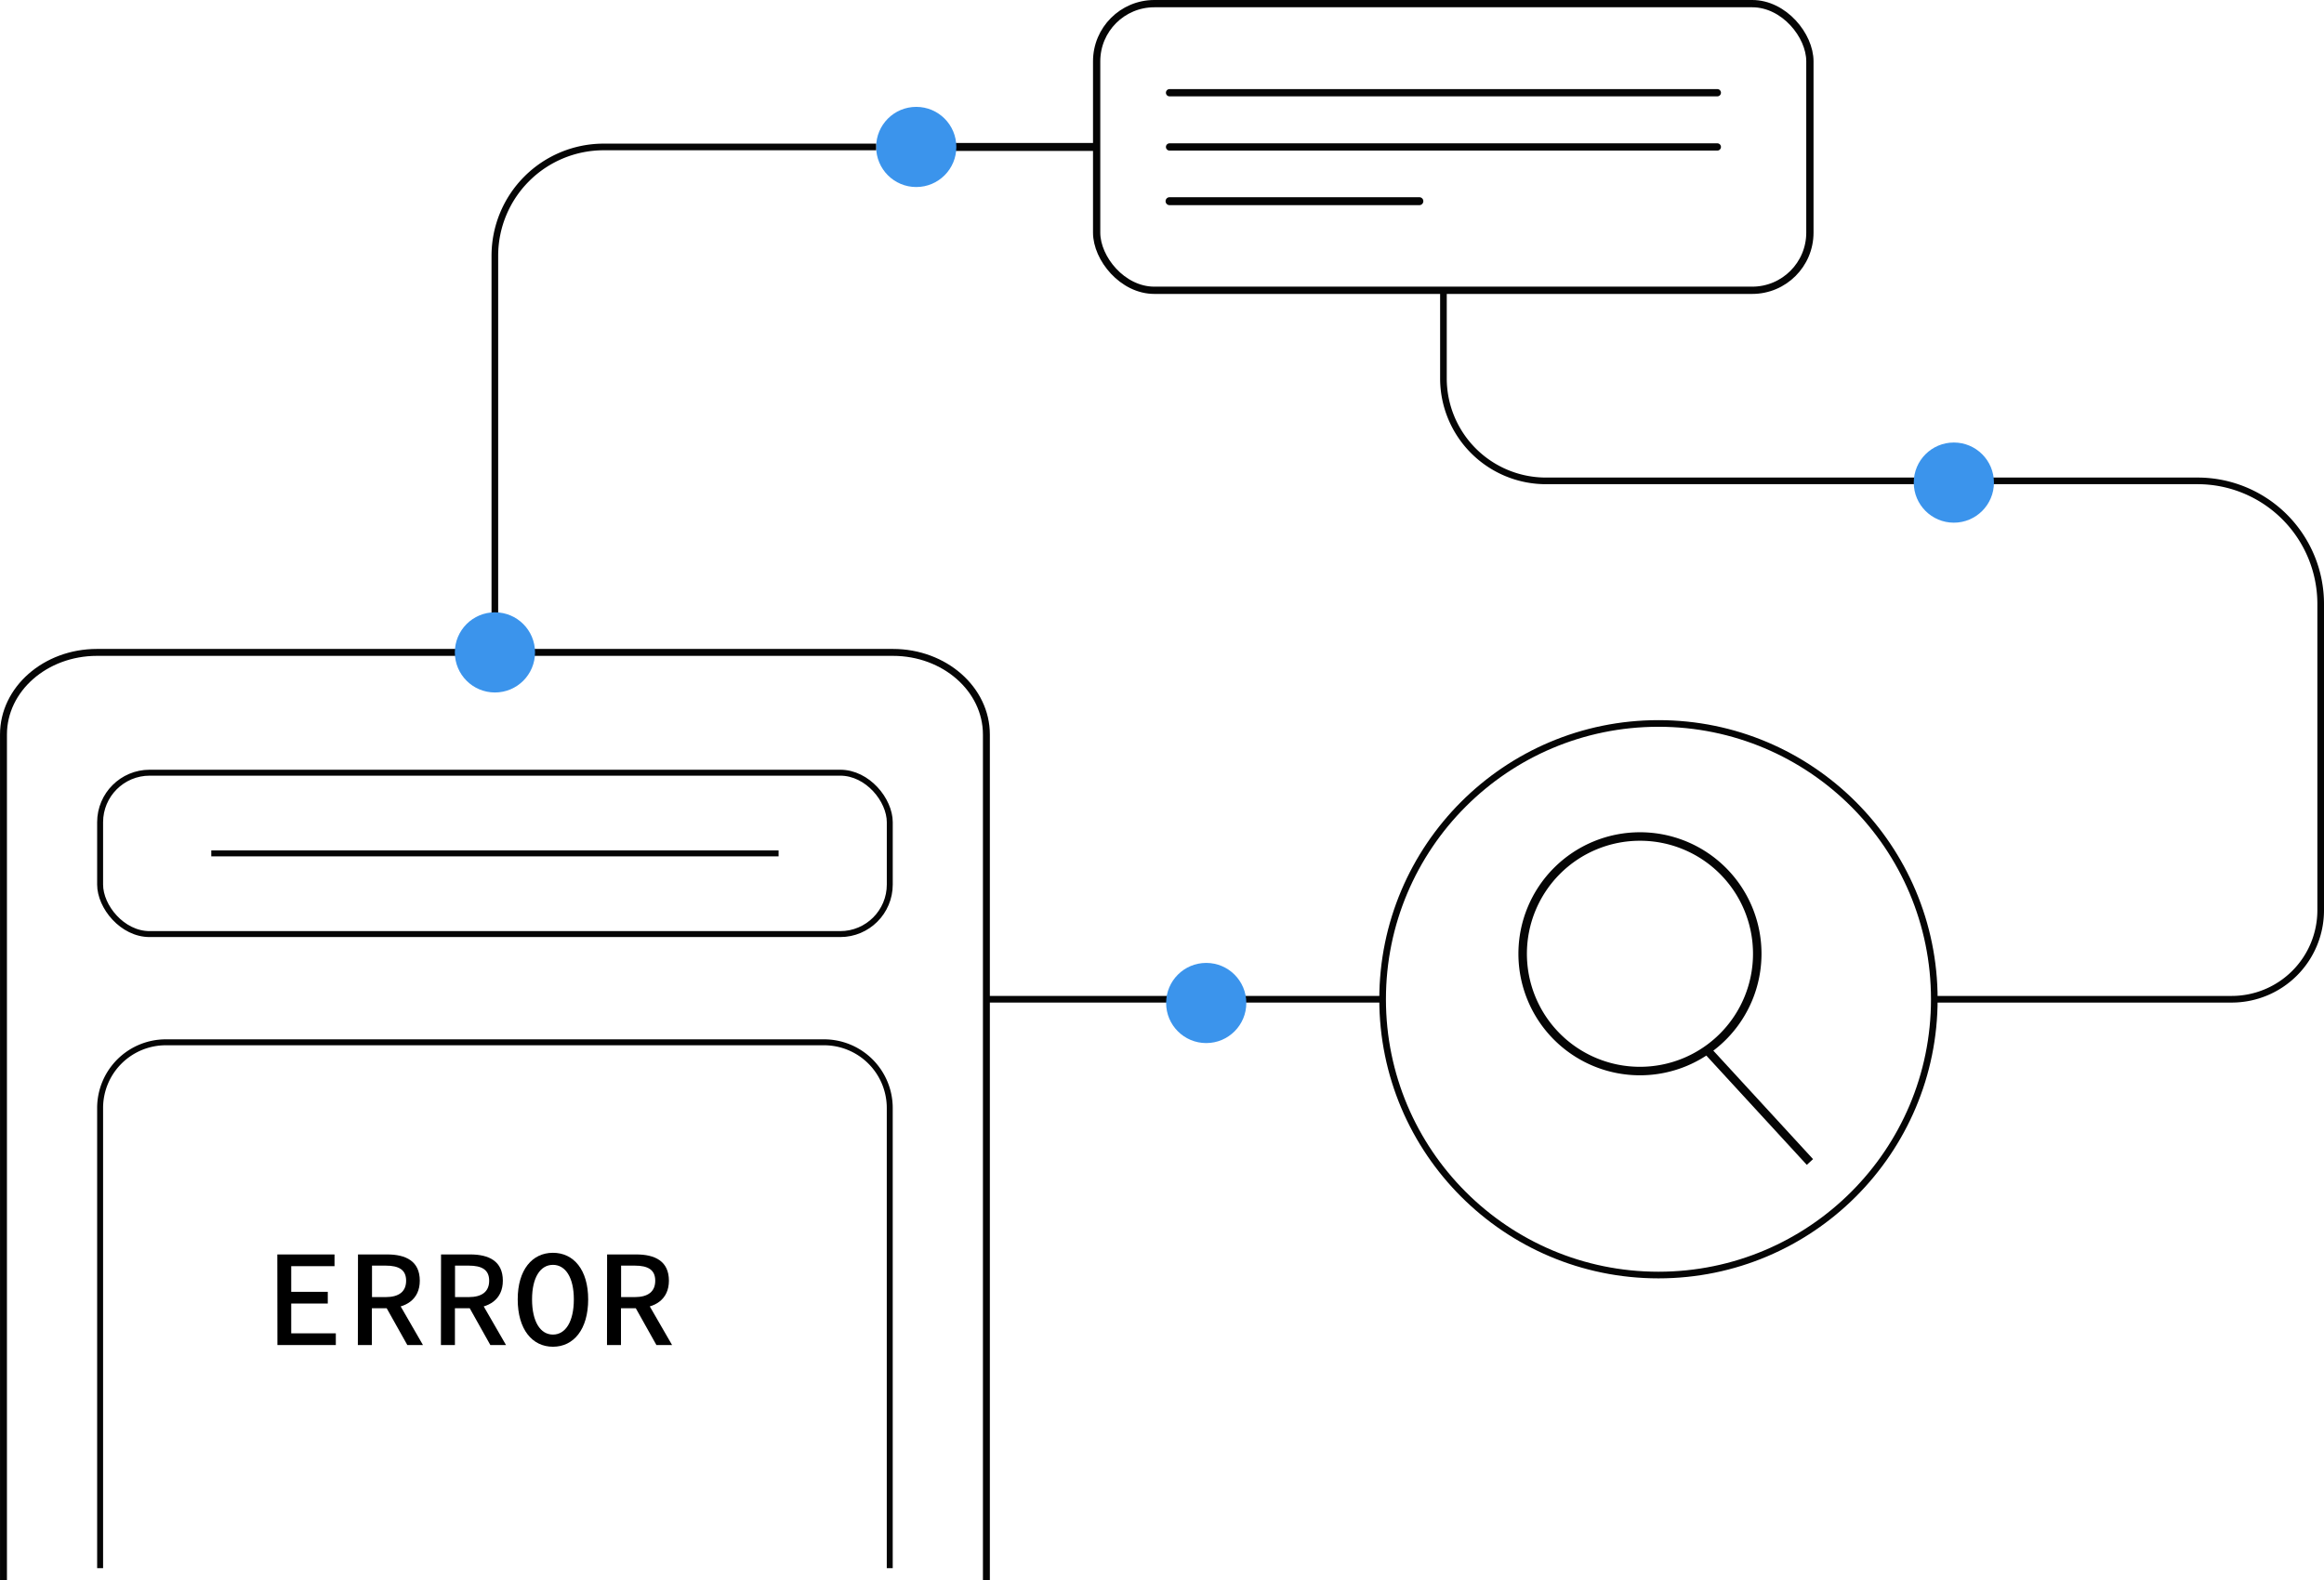 <?xml version="1.0" encoding="UTF-8"?> <svg xmlns="http://www.w3.org/2000/svg" width="875.35" height="595.36" viewBox="0 0 875.35 595.36"> <defs> <style> .cls-1, .cls-2, .cls-3, .cls-4, .cls-5, .cls-7, .cls-8, .cls-9 { fill: none; stroke: #050505; } .cls-1, .cls-2, .cls-5, .cls-7, .cls-8, .cls-9 { stroke-miterlimit: 10; } .cls-1 { stroke-width: 2.61px; } .cls-2, .cls-3 { stroke-width: 2.74px; } .cls-3, .cls-4 { stroke-linecap: round; stroke-linejoin: round; } .cls-4, .cls-5 { stroke-width: 3px; } .cls-6 { fill: #3b94ec; } .cls-7 { stroke-width: 2.24px; } .cls-8 { stroke-width: 3.2px; } .cls-9 { stroke-width: 2.5px; } </style> </defs> <g id="Слой_2" data-name="Слой 2"> <g id="_2-3" data-name="2-3"> <path class="cls-1" d="M1.31,595.36V276.72c0-17.09,15.76-30.94,35.2-30.94H336.33c19.44,0,35.2,13.85,35.2,30.94V595.36"></path> </g> <g id="_6" data-name="6"> <rect class="cls-2" x="413.06" y="1.37" width="268.65" height="107.99" rx="21.72"></rect> <line class="cls-3" x1="440.52" y1="34.93" x2="646.84" y2="34.93"></line> <line class="cls-3" x1="440.52" y1="55.36" x2="646.84" y2="55.36"></line> <line class="cls-4" x1="440.52" y1="75.79" x2="534.61" y2="75.79"></line> <line class="cls-5" x1="345.11" y1="55.36" x2="413.39" y2="55.36"></line> <circle class="cls-6" cx="345.11" cy="55.36" r="15.1"></circle> <rect class="cls-7" x="37.71" y="291.1" width="297.43" height="60.8" rx="18.66"></rect> <g> <path d="M104.45,472.59H126V477H109.69v9.68h13.77v4.41H109.69v11.22h16.8v4.41h-22Z"></path> <path d="M134.84,472.59h11c7,0,12.28,2.51,12.28,9.89,0,7.08-5.28,10.38-12.28,10.38h-5.77v13.87h-5.28Zm10.42,16.07c5,0,7.71-2.07,7.71-6.18s-2.72-5.68-7.71-5.68h-5.14v11.86Zm3.53-.18,10.53,18.25h-5.89l-8.57-15.28Z"></path> <path d="M166.12,472.59h11c7,0,12.28,2.51,12.28,9.89,0,7.08-5.28,10.38-12.28,10.38h-5.77v13.87h-5.27Zm10.42,16.07c5,0,7.71-2.07,7.71-6.18s-2.73-5.68-7.71-5.68h-5.15v11.86Zm3.53-.18,10.53,18.25h-5.9l-8.56-15.28Z"></path> <path d="M195,489.51c0-11.13,5.46-17.54,13.27-17.54s13.27,6.41,13.27,17.54c0,11.31-5.46,17.85-13.27,17.85S195,500.82,195,489.51Zm21.14,0c0-8.21-3.13-13-7.87-13s-7.87,4.75-7.87,13c0,8.38,3.12,13.27,7.87,13.27S216.14,497.89,216.14,489.51Z"></path> <path d="M228.67,472.59h11c7,0,12.28,2.51,12.28,9.89,0,7.08-5.28,10.38-12.28,10.38h-5.77v13.87h-5.27Zm10.42,16.07c5,0,7.71-2.07,7.71-6.18s-2.73-5.68-7.71-5.68h-5.15v11.86Zm3.53-.18,10.53,18.25h-5.9l-8.56-15.28Z"></path> </g> <path class="cls-7" d="M37.71,590.77V417.42a24.75,24.75,0,0,1,24.75-24.75H310.38a24.75,24.75,0,0,1,24.75,24.75V590.77"></path> <path class="cls-8" d="M661.88,359.32a44.18,44.18,0,1,1-44.18-44.18A44.15,44.15,0,0,1,661.88,359.32Z"></path> <line class="cls-8" x1="681.72" y1="437.76" x2="642.95" y2="395.58"></line> <circle class="cls-9" cx="624.67" cy="376.45" r="103.9"></circle> <line class="cls-9" x1="520.77" y1="376.45" x2="371.53" y2="376.45"></line> <path class="cls-9" d="M543.68,109.36v33.18a38.62,38.62,0,0,0,38.62,38.62H827.75a46.36,46.36,0,0,1,46.35,46.36V342.93a33.52,33.52,0,0,1-33.52,33.52h-112"></path> <path class="cls-9" d="M330,55.36H227.39a41,41,0,0,0-41,41V242"></path> <circle class="cls-6" cx="186.42" cy="245.78" r="15.1"></circle> <circle class="cls-6" cx="454.33" cy="377.86" r="15.1"></circle> <circle class="cls-6" cx="735.93" cy="181.81" r="15.1"></circle> <line class="cls-7" x1="79.58" y1="321.5" x2="293.26" y2="321.5"></line> </g> </g> </svg> 